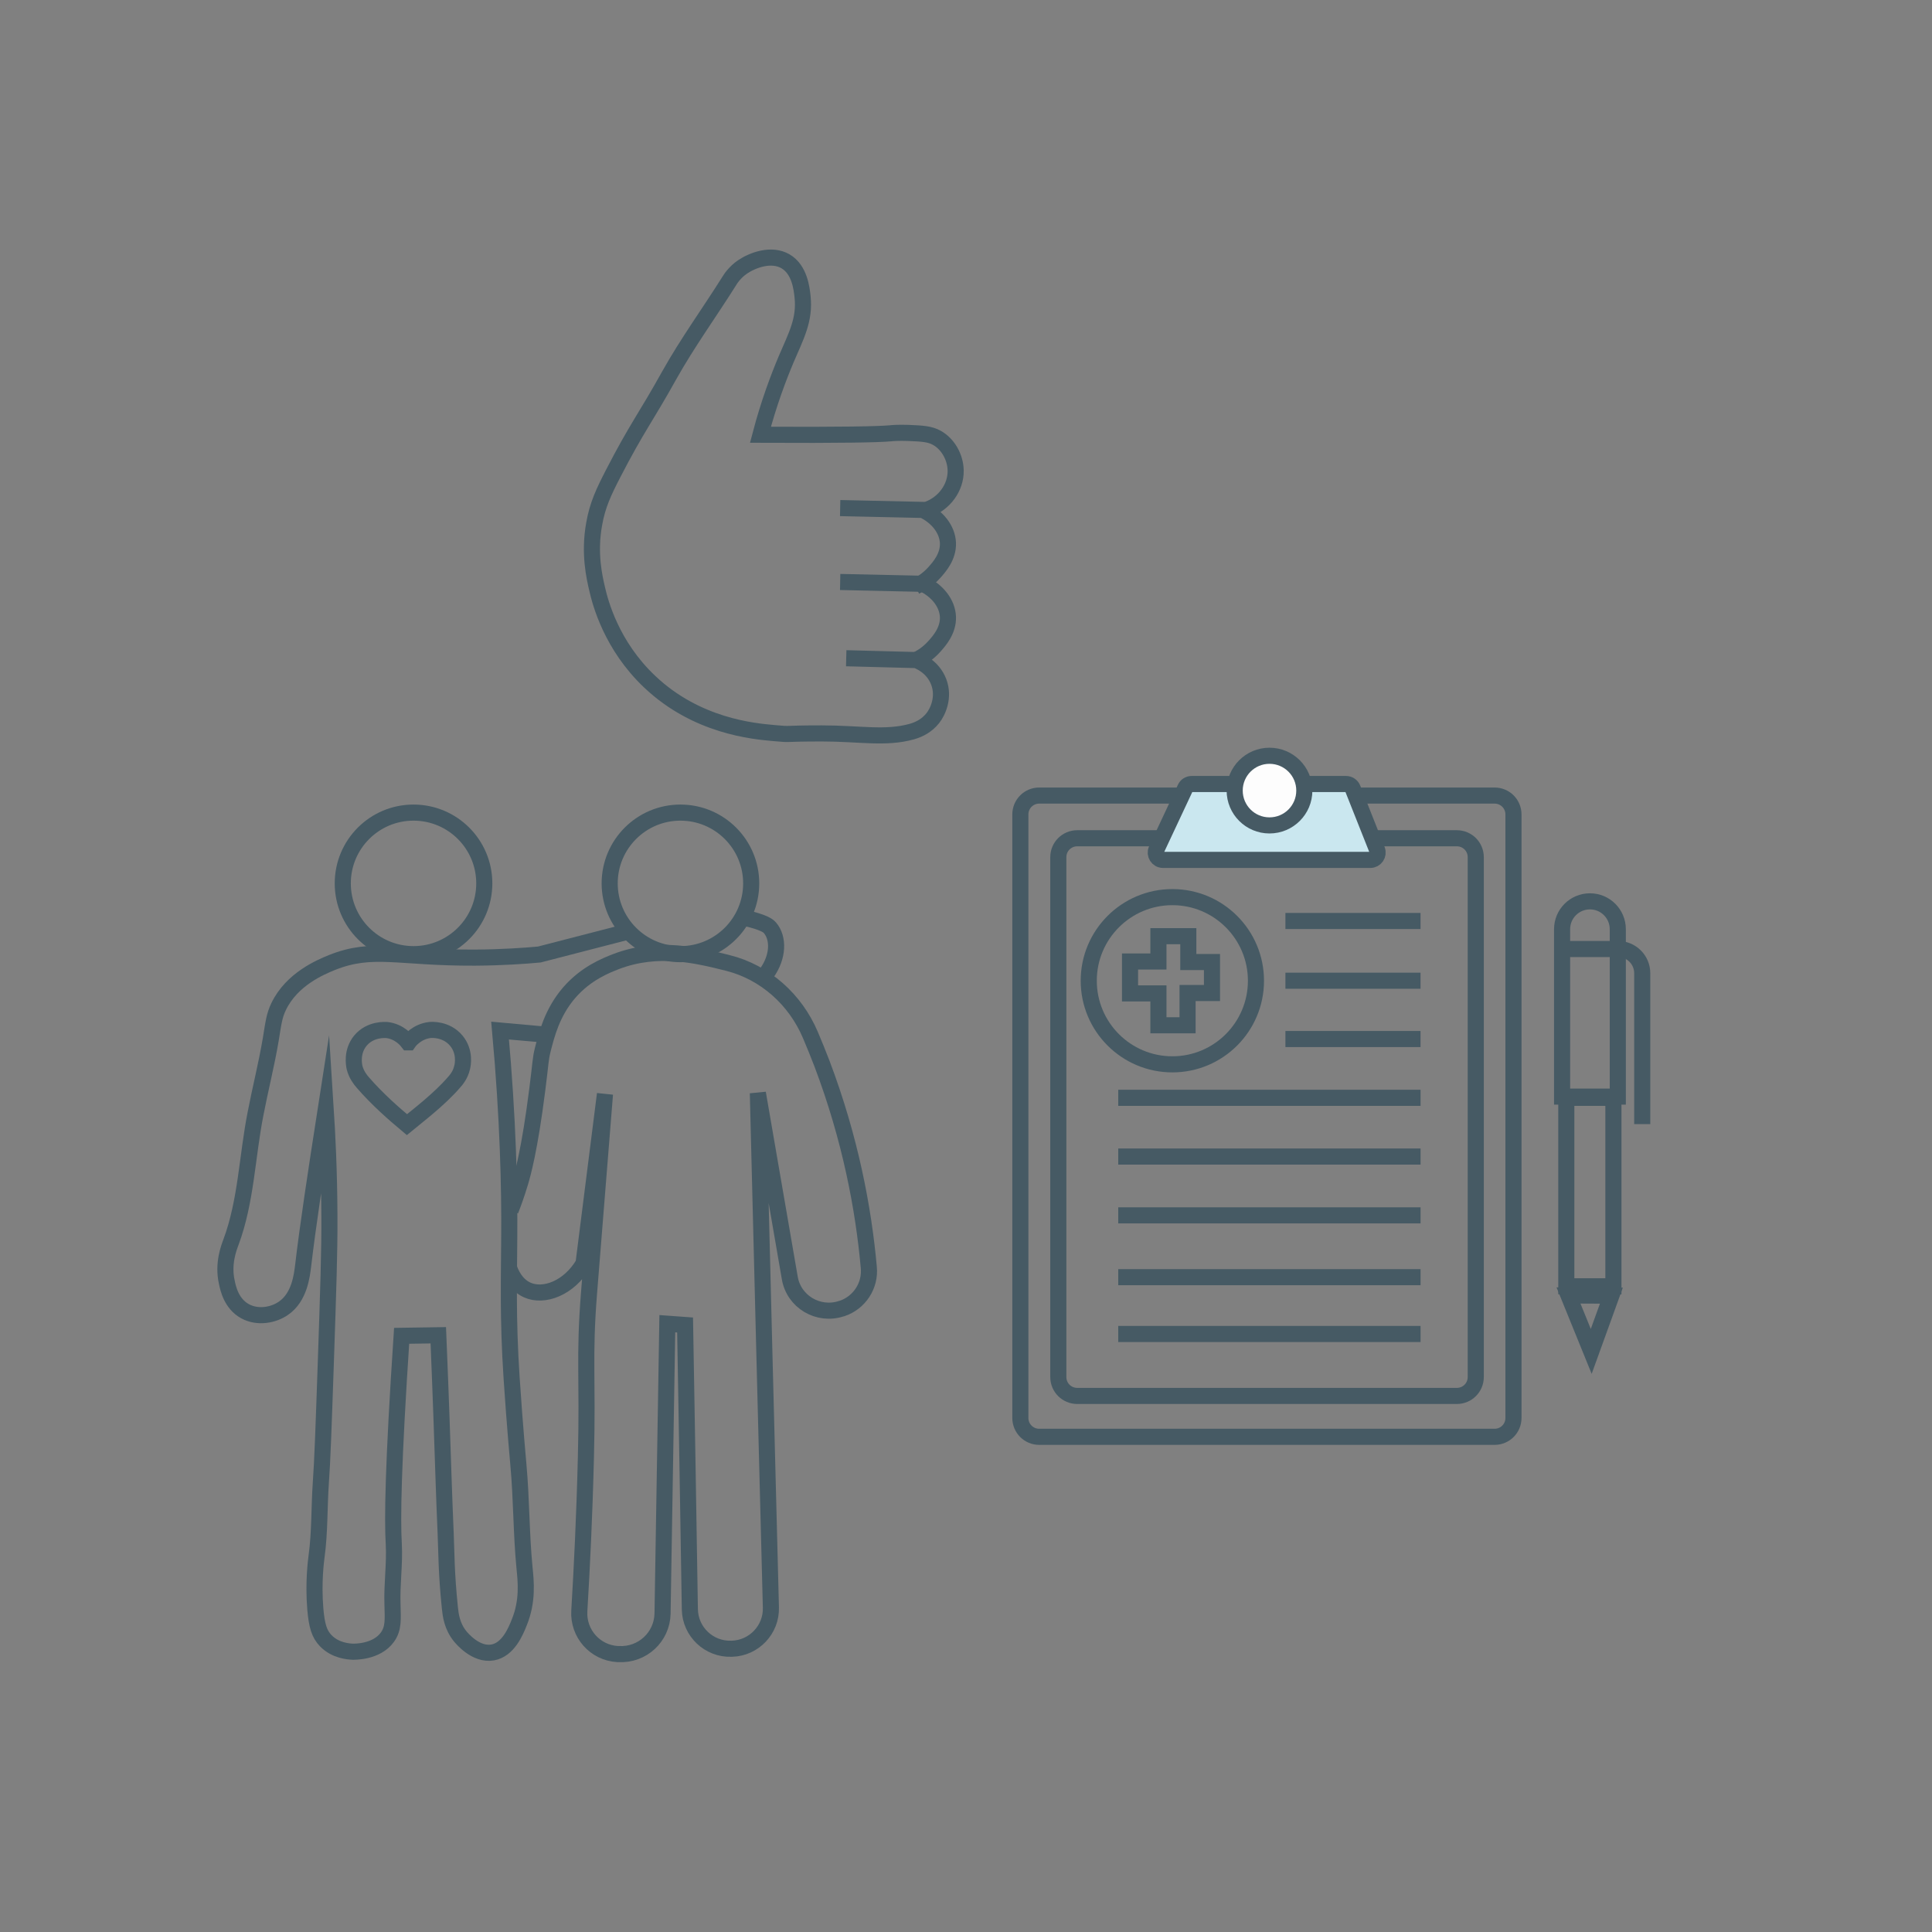 <svg width="60" height="60" viewBox="0 0 60 60" fill="none" xmlns="http://www.w3.org/2000/svg">
<rect x="0" y="0" width="60" height="60" fill="#808080" stroke="none"/>
<path d="M28.802 15.825C29.332 15.632 29.685 15.142 29.679 14.618C29.673 14.191 29.434 13.787 29.098 13.599C28.876 13.474 28.637 13.463 28.205 13.445C27.909 13.434 27.686 13.451 27.652 13.457C27.259 13.491 26.206 13.514 23.616 13.502C23.878 12.506 24.179 11.72 24.413 11.162C24.732 10.417 24.999 9.933 24.925 9.221C24.897 8.959 24.834 8.373 24.396 8.116C23.957 7.86 23.377 8.077 23.064 8.287C22.813 8.458 22.682 8.669 22.648 8.726C22.033 9.705 21.35 10.644 20.786 11.652C20.052 12.973 19.79 13.258 19.038 14.715C18.754 15.267 18.554 15.683 18.452 16.275C18.287 17.186 18.458 17.92 18.549 18.308C18.64 18.7 18.981 20.044 20.183 21.177C21.64 22.555 23.399 22.708 24.02 22.765C24.646 22.822 24.214 22.777 25.523 22.777C26.701 22.777 27.499 22.948 28.318 22.72C28.558 22.651 28.785 22.532 28.968 22.304C29.127 22.105 29.332 21.655 29.155 21.183C28.973 20.693 28.518 20.522 28.449 20.499C27.726 20.482 27.003 20.46 26.28 20.442" stroke="#465A64" stroke-width="0.5" stroke-miterlimit="10"/>
<path d="M28.437 20.505C28.585 20.437 28.813 20.306 29.024 20.067C29.166 19.907 29.456 19.583 29.439 19.156C29.422 18.735 29.109 18.342 28.66 18.131C27.805 18.114 26.951 18.091 26.092 18.074" stroke="#465A64" stroke-width="0.5" stroke-miterlimit="10"/>
<path d="M28.437 18.21C28.585 18.142 28.813 18.011 29.024 17.772C29.166 17.613 29.456 17.288 29.439 16.861C29.422 16.44 29.109 16.047 28.66 15.836C27.805 15.819 26.951 15.796 26.092 15.779" stroke="#465A64" stroke-width="0.5" stroke-miterlimit="10"/>
<path d="M19.522 28.926L16.749 29.643C16.322 29.683 15.622 29.734 14.751 29.74C12.365 29.751 11.58 29.381 10.304 29.894C9.957 30.036 9.063 30.406 8.653 31.26C8.517 31.545 8.494 31.755 8.408 32.285C8.277 33.059 8.084 33.816 7.936 34.585C7.674 35.911 7.646 37.306 7.173 38.576C7.105 38.758 6.917 39.242 7.042 39.811C7.082 40.011 7.184 40.489 7.611 40.722C8.01 40.939 8.5 40.842 8.807 40.626C9.302 40.284 9.376 39.618 9.416 39.293C9.559 38.075 9.803 36.469 10.116 34.454C10.162 35.177 10.225 36.339 10.23 37.779C10.236 38.849 10.196 40.033 10.116 42.396C10.048 44.366 10.014 45.351 9.963 46.063C9.911 46.82 9.934 47.583 9.832 48.329C9.815 48.465 9.724 49.126 9.792 49.962C9.837 50.492 9.917 50.748 10.116 50.953C10.424 51.272 10.845 51.289 10.953 51.295C10.988 51.295 11.694 51.318 12.035 50.839C12.229 50.566 12.2 50.276 12.189 49.832C12.166 49.205 12.263 48.573 12.229 47.947C12.183 47.196 12.206 45.499 12.473 41.485C12.855 41.48 13.236 41.474 13.612 41.468C13.658 42.533 13.686 43.398 13.709 43.979C13.771 45.761 13.789 46.433 13.84 47.611C13.868 48.255 13.857 48.812 13.971 49.928C13.994 50.15 14.033 50.503 14.295 50.822C14.329 50.862 14.774 51.414 15.303 51.318C15.781 51.232 16.015 50.669 16.129 50.378C16.396 49.718 16.334 49.131 16.288 48.676C16.186 47.623 16.197 46.558 16.1 45.499C16.1 45.499 15.986 44.269 15.889 42.8C15.764 40.899 15.81 39.68 15.815 38.411C15.827 36.919 15.781 34.756 15.531 32.006C15.958 32.046 16.379 32.08 16.806 32.12" stroke="#465A64" stroke-width="0.5" stroke-miterlimit="10"/>
<path d="M23.051 28.492C23.199 28.521 23.768 28.64 23.91 28.811C24.189 29.136 24.172 29.716 23.814 30.217" stroke="#465A64" stroke-width="0.5" stroke-miterlimit="10"/>
<path d="M15.81 39.379C15.862 39.532 16.015 39.902 16.374 40.062C16.892 40.295 17.672 40.005 18.122 39.242C18.344 37.488 18.566 35.729 18.788 33.976C18.623 36.037 18.458 38.092 18.293 40.153C18.133 42.168 18.259 42.766 18.196 45.248C18.151 47.087 18.071 48.704 17.991 50.031C17.951 50.731 18.481 51.329 19.181 51.369H19.215C19.95 51.408 20.559 50.839 20.576 50.116C20.627 47.116 20.673 44.11 20.724 41.109L21.276 41.149C21.327 44.093 21.379 47.036 21.424 49.98C21.436 50.674 22.016 51.226 22.711 51.203H22.734C23.417 51.181 23.958 50.611 23.941 49.928C23.804 44.599 23.667 39.276 23.536 33.947C23.867 35.86 24.197 37.773 24.527 39.686C24.652 40.426 25.41 40.876 26.127 40.642L26.15 40.637C26.691 40.455 27.038 39.925 26.981 39.356C26.816 37.523 26.406 35.353 25.529 33.036C25.41 32.729 25.29 32.427 25.165 32.137C24.698 31.038 23.758 30.195 22.603 29.905C22.597 29.905 22.586 29.899 22.58 29.899C21.663 29.672 20.445 29.364 19.141 29.859C18.817 29.985 18.202 30.224 17.678 30.827C17.148 31.442 16.978 32.125 16.858 32.592C16.778 32.917 16.801 32.939 16.687 33.828C16.448 35.718 16.232 36.464 16.158 36.714C16.044 37.096 15.93 37.403 15.856 37.591" stroke="#465A64" stroke-width="0.5" stroke-miterlimit="10"/>
<path d="M12.842 29.632C14.056 29.632 15.04 28.648 15.04 27.434C15.04 26.22 14.056 25.236 12.842 25.236C11.628 25.236 10.645 26.22 10.645 27.434C10.645 28.648 11.628 29.632 12.842 29.632Z" stroke="#465A64" stroke-width="0.5" stroke-miterlimit="10"/>
<path d="M21.131 29.632C22.345 29.632 23.329 28.648 23.329 27.434C23.329 26.22 22.345 25.236 21.131 25.236C19.918 25.236 18.934 26.22 18.934 27.434C18.934 28.648 19.918 29.632 21.131 29.632Z" stroke="#465A64" stroke-width="0.5" stroke-miterlimit="10"/>
<path d="M12.689 32.37C12.724 32.319 12.951 32.034 13.35 31.988C13.384 31.983 13.857 31.943 14.17 32.319C14.454 32.66 14.375 33.064 14.352 33.15C14.301 33.377 14.175 33.531 14.096 33.617C13.646 34.14 12.963 34.658 12.638 34.926L12.598 34.892C12.274 34.624 11.722 34.146 11.266 33.617C11.192 33.531 11.067 33.377 11.01 33.15C10.993 33.064 10.913 32.66 11.192 32.319C11.505 31.943 11.978 31.988 12.012 31.988C12.411 32.034 12.633 32.319 12.672 32.37H12.689Z" stroke="#465A64" stroke-width="0.5" stroke-miterlimit="10"/>
<path d="M36.629 24.707H32.274C31.949 24.707 31.688 24.969 31.688 25.293V44.036C31.688 44.36 31.949 44.622 32.274 44.622H46.416C46.741 44.622 47.002 44.36 47.002 44.036V25.293C47.002 24.969 46.741 24.707 46.416 24.707H42.197" stroke="#465A64" stroke-width="0.5" stroke-miterlimit="10"/>
<path d="M42.597 26.033H45.244C45.569 26.033 45.831 26.295 45.831 26.62V42.766C45.831 43.09 45.569 43.352 45.244 43.352H33.454C33.129 43.352 32.867 43.09 32.867 42.766V26.62C32.867 26.295 33.129 26.033 33.454 26.033H35.947" stroke="#465A64" stroke-width="0.5" stroke-miterlimit="10"/>
<path d="M36.807 24.479L35.913 26.386C35.845 26.534 35.953 26.705 36.118 26.705H42.557C42.717 26.705 42.825 26.545 42.768 26.397L42.011 24.49C41.977 24.405 41.897 24.348 41.8 24.348H37.012C36.921 24.348 36.841 24.399 36.807 24.479Z" fill="#CAE7EF" stroke="#465A64" stroke-width="0.5" stroke-miterlimit="10"/>
<path d="M39.425 25.634C40.023 25.634 40.507 25.15 40.507 24.552C40.507 23.955 40.023 23.471 39.425 23.471C38.828 23.471 38.344 23.955 38.344 24.552C38.344 25.15 38.828 25.634 39.425 25.634Z" fill="#FDFDFD" stroke="#465A64" stroke-width="0.5" stroke-miterlimit="10"/>
<path d="M36.409 33.054C37.843 33.054 39.005 31.891 39.005 30.457C39.005 29.024 37.843 27.861 36.409 27.861C34.975 27.861 33.812 29.024 33.812 30.457C33.812 31.891 34.975 33.054 36.409 33.054Z" stroke="#465A64" stroke-width="0.5" stroke-miterlimit="10"/>
<path d="M35.976 29.074V29.86H35.094V30.851H35.976V31.841H36.881V30.839H37.639V29.877H36.904V29.074H35.976Z" stroke="#465A64" stroke-width="0.5" stroke-miterlimit="10"/>
<path d="M39.92 28.602H44.116" stroke="#465A64" stroke-width="0.5" stroke-miterlimit="10"/>
<path d="M39.92 30.457H44.116" stroke="#465A64" stroke-width="0.5" stroke-miterlimit="10"/>
<path d="M39.92 32.268H44.116" stroke="#465A64" stroke-width="0.5" stroke-miterlimit="10"/>
<path d="M34.728 34.094C34.916 34.094 44.117 34.094 44.117 34.094" stroke="#465A64" stroke-width="0.5" stroke-miterlimit="10"/>
<path d="M34.728 35.918C34.916 35.918 44.117 35.918 44.117 35.918" stroke="#465A64" stroke-width="0.5" stroke-miterlimit="10"/>
<path d="M34.728 37.744C34.916 37.744 44.117 37.744 44.117 37.744" stroke="#465A64" stroke-width="0.5" stroke-miterlimit="10"/>
<path d="M34.728 39.664C34.916 39.664 44.117 39.664 44.117 39.664" stroke="#465A64" stroke-width="0.5" stroke-miterlimit="10"/>
<path d="M34.728 41.428C34.916 41.428 44.117 41.428 44.117 41.428" stroke="#465A64" stroke-width="0.5" stroke-miterlimit="10"/>
<path d="M48.512 34.056H50.242V28.858C50.242 28.379 49.855 27.992 49.377 27.992C48.899 27.992 48.512 28.379 48.512 28.858V34.056Z" stroke="#465A64" stroke-width="0.5" stroke-miterlimit="10"/>
<path d="M51.001 34.91V30.224C51.001 29.809 50.665 29.473 50.249 29.473H48.473" stroke="#465A64" stroke-width="0.5" stroke-miterlimit="10"/>
<path d="M50.106 34.094H48.643V39.947H50.106V34.094Z" stroke="#465A64" stroke-width="0.5" stroke-miterlimit="10"/>
<path d="M49.417 41.969L48.711 40.232L50.043 40.238L49.417 41.969Z" stroke="#465A64" stroke-width="0.5" stroke-miterlimit="10"/>
</svg>
